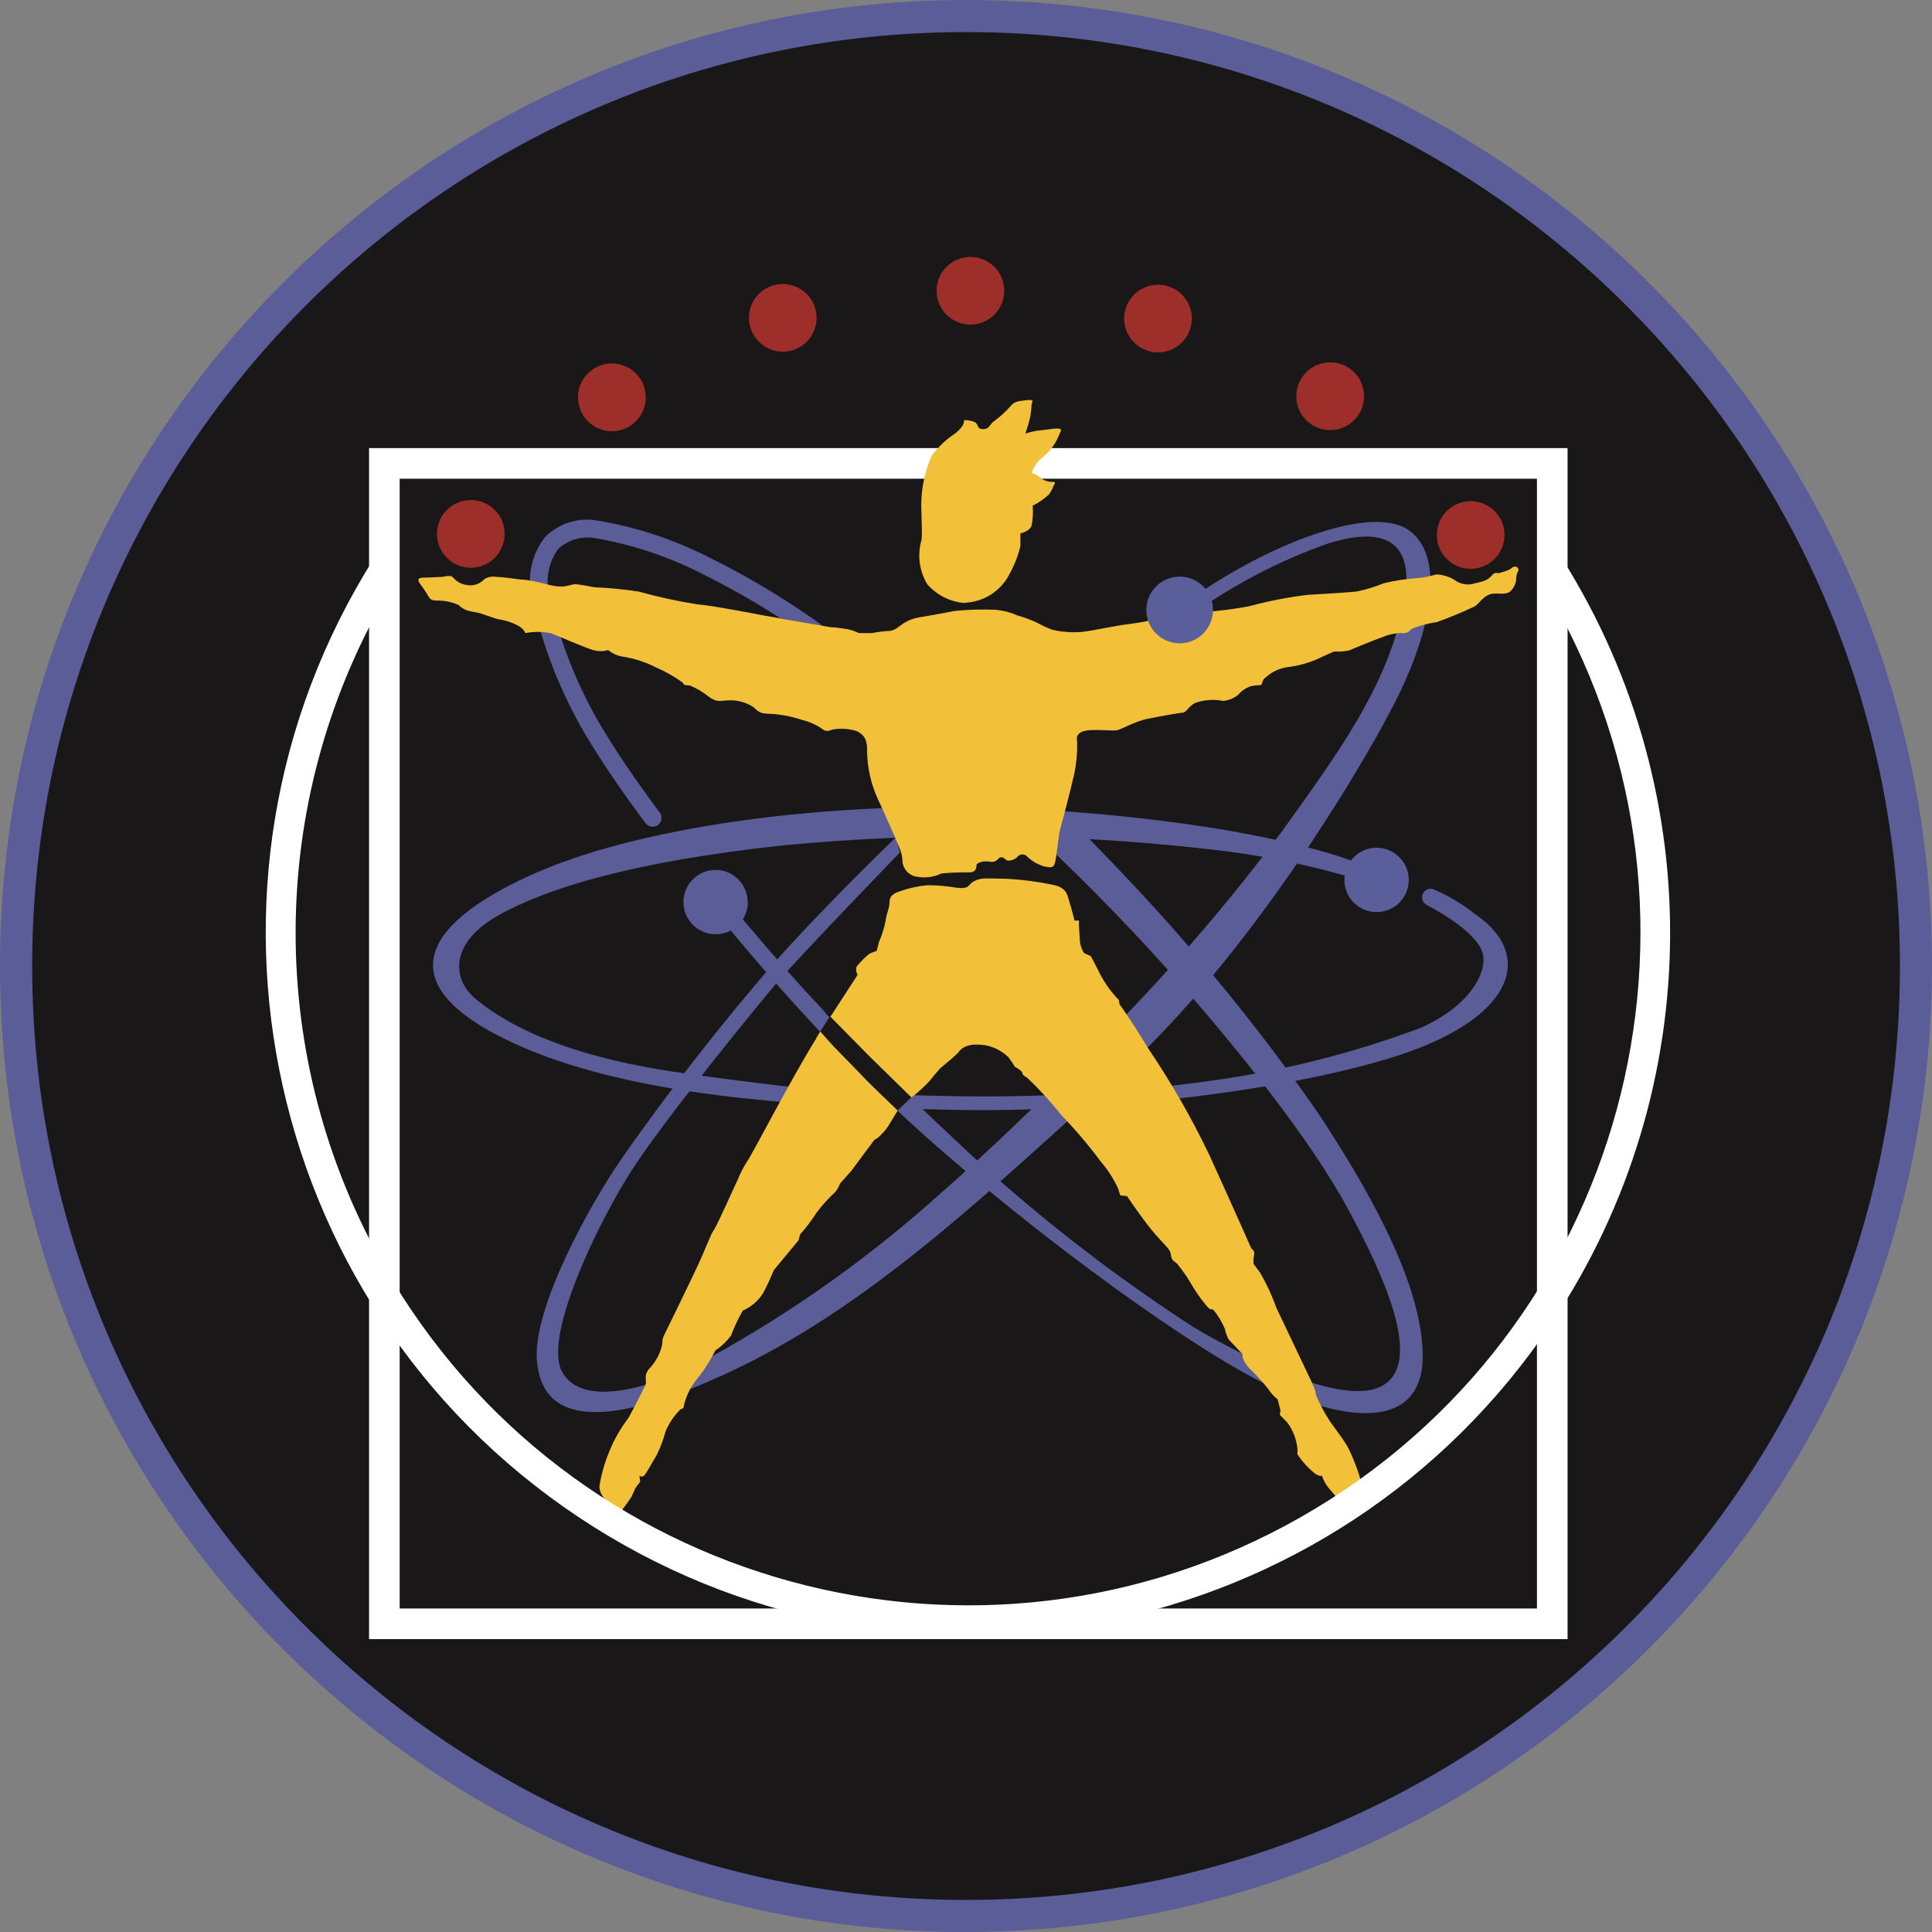 <svg xmlns="http://www.w3.org/2000/svg" width="94" height="94" viewBox="0 0 94 94" fill="none">
  <rect x="0" y="0" width="94" height="94" fill="#808080" stroke="none"/>
  <g style="mix-blend-mode:luminosity">
    <path d="M47 94.004C21.044 94.004 0 72.96 0 47C0 21.04 21.044 0 47 0C72.956 0 94 21.044 94 47C93.971 72.948 72.943 93.971 47 94" fill="#5A5D98"/>
    <path d="M92.81 47.001C92.81 72.301 72.3 92.81 47 92.81C21.7 92.81 1.195 72.301 1.195 47.001C1.195 21.701 21.704 1.191 47 1.191C72.3 1.191 92.81 21.701 92.81 47.001Z" fill="#191718"/>
    <path d="M92.81 47.001C92.81 72.301 72.3 92.81 47 92.81C21.7 92.81 1.195 72.301 1.195 47.001C1.195 21.701 21.704 1.191 47 1.191C72.3 1.191 92.81 21.701 92.81 47.001Z" stroke="#5A5D98" stroke-width="0.74"/>
    <path d="M45.075 53.965C45.378 53.973 45.677 53.985 45.963 53.989C52.231 54.172 61.415 53.342 67.538 51.509C73.661 49.671 74.74 46.502 71.782 44.486C71.155 43.988 70.467 43.577 69.733 43.262C69.513 43.191 69.28 43.316 69.21 43.536C69.152 43.722 69.231 43.926 69.401 44.021C69.87 44.274 72.101 45.461 72.172 46.576C72.242 47.692 71.164 49.099 69.148 49.999C65.821 51.247 62.365 52.118 58.843 52.591C54.99 53.131 51.107 53.38 47.216 53.342C46.523 53.342 45.843 53.326 45.162 53.305C44.98 53.305 44.801 53.297 44.619 53.292L44.453 53.276L43.669 54.035L44.453 53.965H45.067H45.075Z" fill="#5A5D98"/>
    <path d="M38.16 52.849C36.467 52.645 34.659 52.43 32.639 52.123C26.769 51.227 24.18 49.488 23.093 48.555C22.006 47.622 21.87 45.888 24.209 44.56C26.549 43.229 30.73 41.926 38.073 41.134C45.278 40.441 52.534 40.541 59.714 41.424C62.112 41.739 64.472 42.266 66.775 43.005L65.875 41.926C65.875 41.926 61.693 40.159 51.364 39.441C41.031 38.724 31.303 40.192 26.155 42.432C21.007 44.672 18.63 47.618 24.533 50.538C29.756 53.118 37.388 53.703 43.466 53.923L40.504 53.056C40.504 53.056 38.434 52.878 38.16 52.844" fill="#5A5D98"/>
    <path d="M37.948 30.072C36.758 29.3 35.522 28.595 34.252 27.965C32.564 27.089 30.751 26.484 28.876 26.169C28.254 26.085 27.628 26.28 27.163 26.704C26.682 27.363 26.524 28.205 26.74 28.994C27.304 31.528 28.32 33.942 29.735 36.124C30.685 37.655 32.075 39.501 32.091 39.522C32.24 39.709 32.215 39.978 32.029 40.127C31.842 40.277 31.573 40.252 31.423 40.065C31.415 40.057 31.411 40.049 31.402 40.04C31.386 40.024 29.971 38.145 29.001 36.581C27.524 34.303 26.47 31.777 25.889 29.126C25.624 28.077 25.86 26.965 26.528 26.119C27.163 25.492 28.055 25.189 28.938 25.306C30.925 25.625 32.846 26.26 34.63 27.185C36.492 28.11 38.272 29.184 39.96 30.396C39.965 30.404 39.985 30.462 39.989 30.462L37.944 30.072H37.948Z" fill="#5A5D98"/>
    <path d="M43.59 40.74C43.59 40.74 40.346 43.839 37.683 46.826C35.061 49.854 32.593 53.015 30.295 56.3C28.71 58.569 25.977 63.539 26.118 66.094C26.259 68.65 28.316 70.056 35.302 66.845C42.288 63.639 48.054 58.026 54.43 52.301C60.806 46.572 66.605 36.853 68.148 33.609C69.691 30.365 70.272 27.022 68.546 25.798C66.82 24.574 62.174 26.3 58.499 28.752L58.283 29.577L58.93 29.253C60.677 28.113 62.552 27.183 64.514 26.478C67.285 25.578 69.119 26.155 68.185 29.938C67.252 33.721 65.053 36.708 62.423 40.379C59.947 43.698 57.255 46.85 54.359 49.816C53.567 50.538 50.003 54.351 45.681 58.134C42.296 61.175 38.575 63.821 34.588 66.02C31.349 67.787 28.142 68.434 27.312 66.667C26.483 64.9 29.113 59.461 30.735 56.943C32.357 54.425 36.75 49.057 37.72 47.904C38.691 46.751 43.785 41.474 43.785 41.474L43.586 40.736L43.59 40.74Z" fill="#5A5D98"/>
    <path d="M44.333 53.43C45.93 54.965 47.647 56.591 48.916 57.682C51.812 60.2 54.882 62.507 58.101 64.593C60.316 65.891 65.34 68.542 67.285 67.406C69.231 66.269 67.397 62.162 65.555 58.765C63.713 55.367 60.096 50.875 57.126 47.527C54.156 44.175 51.401 41.587 51.401 41.587L50.966 41.317L50.485 40.234L52.696 40.504C52.696 40.504 55.342 43.205 56.96 45.046C59.536 47.942 61.938 50.987 64.145 54.173C66.198 57.304 69.168 62.166 69.222 65.896C69.276 69.625 65.443 69.297 61.395 67.252C57.346 65.207 49.248 59.254 43.685 54.061L44.333 53.43Z" fill="#5A5D98"/>
    <path d="M21.26 25.977C21.26 25.069 21.998 24.33 22.907 24.33C23.815 24.33 24.553 25.069 24.553 25.977C24.553 26.885 23.815 27.624 22.907 27.624C21.998 27.624 21.26 26.885 21.26 25.977Z" fill="#9D2E2A"/>
    <path d="M45.569 29.938C45.228 29.95 44.888 30 44.556 30.078C44.407 30.12 44.262 30.182 44.125 30.257" fill="#191718"/>
    <path d="M43.337 30.694C43.034 30.706 42.731 30.74 42.437 30.802H41.79C41.561 30.69 41.317 30.615 41.068 30.586C40.852 30.549 40.636 30.524 40.416 30.516L37.144 29.943C37.144 29.943 34.767 29.474 33.904 29.4C32.958 29.25 32.02 29.047 31.095 28.786C30.369 28.674 29.635 28.603 28.897 28.57C28.897 28.57 28.175 28.425 27.997 28.425C27.818 28.425 27.598 28.537 27.308 28.537C27.113 28.537 26.918 28.508 26.731 28.462C26.354 28.354 25.972 28.271 25.582 28.213C25.354 28.201 25.122 28.176 24.898 28.139C24.898 28.139 24.358 28.068 24.147 28.068C23.948 28.031 23.745 28.068 23.57 28.176C23.351 28.417 23.027 28.524 22.707 28.462C22.206 28.392 22.06 28.068 21.957 28.031C21.811 28.018 21.666 28.031 21.525 28.068C21.525 28.068 20.803 28.105 20.625 28.105C20.447 28.105 20.264 28.139 20.405 28.358C20.563 28.566 20.712 28.782 20.841 29.006C20.953 29.221 21.094 29.221 21.309 29.221C21.658 29.221 21.998 29.292 22.313 29.437C22.442 29.57 22.604 29.665 22.782 29.719C22.965 29.752 23.326 29.827 23.326 29.827L24.188 30.117C24.433 30.155 24.674 30.213 24.906 30.3C25.159 30.408 25.483 30.553 25.553 30.802C25.956 30.727 26.37 30.727 26.777 30.802C27.175 30.943 28.47 31.524 28.868 31.631C29.104 31.698 29.353 31.698 29.59 31.631C29.805 31.806 30.067 31.918 30.34 31.955C30.88 32.042 31.406 32.212 31.892 32.461C32.361 32.664 32.804 32.913 33.219 33.212L33.294 33.324L33.576 33.357C33.887 33.486 34.178 33.656 34.439 33.863C34.908 34.22 35.053 34.075 35.484 34.075C35.874 34.062 36.264 34.166 36.6 34.365C36.853 34.548 36.899 34.726 37.38 34.726C37.932 34.747 38.479 34.846 39.002 35.021C39.371 35.108 39.72 35.265 40.027 35.481C40.267 35.668 40.429 35.481 40.62 35.481C40.993 35.427 41.371 35.465 41.727 35.589C42.051 35.776 42.213 35.995 42.188 36.618C42.209 37.389 42.383 38.153 42.702 38.858C42.972 39.422 43.594 40.832 43.727 41.177C43.847 41.421 43.909 41.691 43.913 41.961C43.967 42.334 44.266 42.624 44.644 42.662C45.038 42.728 45.44 42.674 45.801 42.5C46.216 42.459 46.631 42.438 47.045 42.446C47.481 42.475 47.506 42.259 47.506 42.123C47.506 41.986 47.693 41.961 47.776 41.928C47.908 41.903 48.045 41.903 48.182 41.928C48.336 41.956 48.493 41.894 48.584 41.77C48.692 41.662 48.829 41.716 48.933 41.824C49.037 41.932 49.344 41.849 49.476 41.716C49.572 41.571 49.767 41.529 49.912 41.62C49.928 41.633 49.949 41.645 49.962 41.662C50.19 41.886 50.468 42.052 50.771 42.147C51.181 42.23 51.289 42.255 51.364 41.824C51.438 41.392 51.501 40.637 51.584 40.339C51.667 40.04 52.044 38.638 52.256 37.696C52.388 37.103 52.434 36.493 52.393 35.883C52.393 35.883 52.417 35.585 52.932 35.535C53.446 35.485 54.069 35.56 54.309 35.535C54.55 35.51 55.172 35.104 55.848 34.971C56.624 34.813 57.23 34.714 57.549 34.672C57.761 34.643 57.802 34.369 58.171 34.191C58.607 34.046 59.071 34.013 59.519 34.104C59.785 34.075 60.038 33.971 60.245 33.805C60.419 33.594 60.656 33.44 60.917 33.374C61.324 33.295 61.353 33.403 61.403 33.241C61.452 33.079 61.486 33.021 61.569 32.971C61.867 32.693 62.245 32.515 62.647 32.457C63.178 32.395 63.701 32.25 64.186 32.026C64.456 31.889 64.916 31.698 64.916 31.698C65.161 31.714 65.406 31.698 65.646 31.644C65.833 31.565 66.862 31.13 67.214 31.022C67.509 30.885 67.828 30.81 68.156 30.802C68.509 30.827 68.534 30.723 68.695 30.59C69.085 30.437 69.492 30.329 69.911 30.267C70.508 30.055 71.097 29.81 71.67 29.541C71.939 29.445 72.051 29.118 72.421 28.943C72.773 28.782 73.175 28.997 73.474 28.782C73.677 28.595 73.785 28.329 73.773 28.056C73.794 27.952 73.827 27.852 73.876 27.757C73.893 27.674 73.839 27.591 73.752 27.57C73.74 27.57 73.727 27.57 73.715 27.57C73.528 27.57 73.607 27.678 73.258 27.786L72.906 27.894C72.785 27.848 72.653 27.894 72.582 28.002C72.416 28.188 72.284 28.271 71.769 28.379C71.429 28.495 71.056 28.433 70.769 28.217C70.5 28.052 70.197 27.96 69.882 27.948C69.554 28.047 69.218 28.11 68.882 28.134C68.355 28.172 67.832 28.255 67.318 28.379C66.891 28.558 66.447 28.69 65.991 28.782C65.427 28.835 64.535 28.89 63.614 28.943C62.676 29.055 61.747 29.238 60.834 29.483C59.644 29.723 58.727 29.752 57.619 29.885C56.512 30.018 55.948 30.238 55.052 30.346C54.156 30.453 53.301 30.669 52.621 30.748C52.144 30.785 51.658 30.748 51.194 30.64C50.916 30.532 50.646 30.404 50.385 30.262C50.094 30.134 49.796 30.026 49.489 29.939C49.165 29.794 48.817 29.703 48.464 29.669C47.796 29.64 47.133 29.657 46.469 29.723C45.905 29.831 45.307 29.939 44.822 30.022C44.507 30.059 44.2 30.171 43.934 30.346C43.768 30.453 43.544 30.677 43.32 30.686" fill="#F2C039"/>
    <path d="M69.907 26.03C69.907 25.121 70.645 24.383 71.554 24.383C72.462 24.383 73.201 25.121 73.201 26.03C73.201 26.938 72.462 27.677 71.554 27.677C70.645 27.677 69.907 26.938 69.907 26.03Z" fill="#9D2E2A"/>
    <path d="M63.07 19.276C63.07 18.363 63.809 17.629 64.721 17.629C65.634 17.629 66.368 18.367 66.368 19.28C66.368 20.192 65.63 20.927 64.717 20.927C63.809 20.927 63.07 20.188 63.07 19.28" fill="#9D2E2A"/>
    <path d="M54.695 15.498C54.695 14.59 55.434 13.852 56.342 13.852C57.251 13.852 57.989 14.59 57.989 15.498C57.989 16.407 57.251 17.145 56.342 17.145C55.434 17.145 54.695 16.407 54.695 15.498Z" fill="#9D2E2A"/>
    <path d="M45.569 14.147C45.569 13.238 46.307 12.5 47.216 12.5C48.124 12.5 48.863 13.238 48.863 14.147C48.863 15.055 48.124 15.794 47.216 15.794C46.307 15.794 45.569 15.055 45.569 14.147Z" fill="#9D2E2A"/>
    <path d="M36.438 15.469C36.438 14.561 37.173 13.818 38.081 13.818C38.99 13.818 39.732 14.553 39.732 15.461C39.732 16.37 38.998 17.112 38.09 17.112C37.181 17.112 36.443 16.374 36.438 15.465" fill="#9D2E2A"/>
    <path d="M28.121 19.331C28.121 18.418 28.86 17.684 29.772 17.684C30.685 17.684 31.419 18.422 31.419 19.335C31.419 20.243 30.681 20.982 29.772 20.982C28.86 20.982 28.125 20.243 28.125 19.335" fill="#9D2E2A"/>
    <path d="M36.385 43.892C36.385 44.755 35.684 45.456 34.817 45.456C33.954 45.456 33.253 44.755 33.253 43.888C33.253 43.025 33.954 42.328 34.813 42.324C35.675 42.324 36.377 43.025 36.377 43.892" fill="#5A5D98"/>
    <path d="M59.017 29.689C59.009 30.585 58.279 31.307 57.383 31.299C56.487 31.29 55.765 30.56 55.773 29.664C55.778 28.772 56.508 28.051 57.4 28.055C58.3 28.055 59.022 28.789 59.017 29.689Z" fill="#5A5E9A"/>
    <path d="M68.542 42.81C68.542 43.677 67.841 44.378 66.978 44.378C66.111 44.378 65.41 43.677 65.41 42.814C65.41 41.947 66.111 41.246 66.974 41.246C67.837 41.246 68.542 41.947 68.542 42.81Z" fill="#5A5E9A"/>
    <path d="M41.715 47.413C41.715 47.413 41.574 47.127 41.715 46.982C41.889 46.77 42.084 46.58 42.296 46.405C42.412 46.351 42.532 46.306 42.657 46.264L42.765 45.833C42.91 45.497 43.022 45.148 43.092 44.788C43.13 44.431 43.275 44.215 43.279 43.892C43.283 43.568 43.495 43.46 43.818 43.352C44.237 43.207 44.673 43.112 45.117 43.07C45.577 43.07 46.033 43.108 46.486 43.182C46.486 43.182 46.913 43.257 47.062 43.149C47.133 43.099 47.195 43.041 47.245 42.971C47.39 42.854 47.564 42.784 47.751 42.755C48.033 42.718 48.468 42.755 48.975 42.755C49.738 42.796 50.497 42.896 51.244 43.054C51.928 43.199 51.928 43.56 52.032 43.883C52.136 44.207 52.281 44.788 52.281 44.788H52.496V45.003C52.496 45.003 52.496 45.148 52.534 45.65C52.534 45.908 52.608 46.157 52.745 46.372L53.069 46.517C53.069 46.517 53.214 46.77 53.538 47.422C53.778 47.87 54.077 48.285 54.434 48.65L54.471 48.865C54.471 48.865 55.039 49.629 55.832 50.96C56.964 52.628 57.968 54.374 58.839 56.195C60.022 58.792 60.88 60.738 60.88 60.738C60.88 60.738 61.025 60.846 61.025 60.953C61.021 61.049 61.009 61.144 60.988 61.24V61.493L61.312 61.924C61.623 62.463 61.888 63.032 62.096 63.621L63.78 67.159L63.925 67.483C63.979 67.607 64.012 67.744 64.029 67.877C64.207 68.304 64.423 68.711 64.676 69.101C64.746 69.242 65.211 69.789 65.572 70.399C65.841 70.93 66.057 71.486 66.215 72.058L65.095 72.954C64.95 72.751 64.792 72.56 64.626 72.374C64.485 72.195 64.377 71.992 64.307 71.772V71.76C64.307 71.76 64.307 71.768 64.307 71.772C64.315 71.797 64.319 71.876 64.016 71.722C63.664 71.448 63.361 71.121 63.12 70.748C63.141 70.577 63.129 70.407 63.087 70.246C63.017 69.864 62.855 69.507 62.623 69.2L62.266 68.839L62.303 68.628L62.162 68.084C61.992 67.951 61.847 67.794 61.731 67.615C61.444 67.246 61.125 66.898 60.785 66.574C60.387 66.143 60.461 65.89 60.461 65.89L59.777 65.168C59.694 65.01 59.632 64.836 59.598 64.662C59.457 64.322 59.267 64.002 59.026 63.72L58.847 63.683L58.74 63.575C58.441 63.227 58.175 62.853 57.947 62.455C57.748 62.111 57.52 61.787 57.267 61.48L57.126 61.372C56.981 61.264 56.985 61.119 56.948 60.941C56.91 60.763 56.516 60.435 56.014 59.821C55.512 59.207 54.832 58.195 54.832 58.195L54.508 58.162C54.467 58.054 54.434 57.946 54.405 57.834C54.181 57.353 53.895 56.905 53.546 56.502C52.961 55.714 52.326 54.967 51.646 54.262C51.14 53.623 50.588 53.018 49.995 52.453C49.597 52.2 49.813 52.234 49.705 52.13C49.609 52.043 49.502 51.968 49.385 51.91C49.385 51.91 49.282 51.732 49.066 51.441C48.655 51.035 48.095 50.811 47.514 50.823C46.834 50.823 46.652 51.18 46.652 51.18L46.506 51.325C46.365 51.466 45.756 51.968 45.756 51.968C45.756 51.968 45.465 52.292 45.208 52.615C44.943 52.897 44.652 53.159 44.345 53.395C44.287 53.341 42.922 52.005 42.283 51.375L40.404 49.467L41.732 47.422L41.715 47.413Z" fill="#F2C039"/>
    <path d="M39.724 50.509C38.529 52.417 36.571 56.221 36.351 56.508C36.181 56.769 36.036 57.047 35.92 57.337C35.808 57.553 34.941 59.532 34.725 59.855C34.509 60.179 34.435 60.569 33.742 62.012C33.049 63.456 32.614 64.352 32.365 64.854C32.116 65.356 32.323 65.14 32.145 65.679C32.024 66.032 31.825 66.356 31.564 66.621C31.274 67.015 31.527 67.156 31.377 67.447C31.228 67.737 30.797 68.596 30.577 68.99C30.187 69.496 29.872 70.052 29.635 70.645C29.415 71.176 29.258 71.732 29.166 72.3C29.125 72.951 30.17 73.607 30.278 73.457C30.386 73.308 30.714 72.848 30.714 72.848L30.929 72.379L31.149 72.093L31.112 71.802C31.191 71.864 31.303 71.852 31.361 71.773C31.427 71.682 31.489 71.591 31.543 71.491L31.941 70.811C32.128 70.442 32.273 70.056 32.377 69.658C32.543 69.255 32.788 68.89 33.099 68.579L33.248 68.508C33.348 67.994 33.572 67.517 33.899 67.106C34.252 66.675 34.555 66.206 34.804 65.708C35.094 65.513 35.351 65.269 35.563 64.991C35.721 64.568 35.916 64.161 36.139 63.767C36.542 63.593 36.878 63.307 37.114 62.937C37.264 62.668 37.396 62.394 37.513 62.112L37.658 61.788L38.852 60.345L38.927 60.063C39.218 59.735 39.483 59.386 39.719 59.017C39.989 58.652 40.292 58.316 40.624 58.013C40.732 57.885 40.815 57.735 40.873 57.582L41.42 56.968L42.54 55.462C42.677 55.392 42.802 55.292 42.901 55.172C43.046 55.035 43.167 54.877 43.266 54.707L43.677 54.031C43.677 54.031 42.233 52.65 42.117 52.517C42.001 52.384 40.566 50.92 40.566 50.92L39.906 50.185L39.711 50.513L39.724 50.509Z" fill="#F2C039"/>
    <path d="M39.898 50.203L40.35 49.498C40.176 49.299 40.006 49.096 39.894 48.975C38.106 47.096 35.957 44.508 35.957 44.508L35.198 44.831C35.198 44.831 37.003 47.109 39.89 50.191" fill="#5A5D98"/>
    <path d="M75.524 22.547H18.701V79.005H75.524V22.547Z" stroke="white" stroke-width="1.49"/>
    <path d="M75.677 26.657C75.453 26.317 75.416 26.495 75.42 26.798C75.449 27.084 75.441 27.371 75.391 27.653C75.299 27.877 75.283 28.126 75.333 28.362C75.341 28.532 75.183 28.594 75.499 29.154C84.463 44.839 79.016 64.825 63.332 73.79C47.647 82.754 27.661 77.308 18.696 61.623C12.926 51.526 12.947 39.127 18.754 29.055C18.75 28.972 18.746 28.885 18.742 28.802C18.742 28.52 18.763 28.242 18.796 27.964C18.8 27.433 18.775 26.902 18.717 26.375C18.704 26.396 18.692 26.408 18.675 26.429C8.205 42.126 12.441 63.336 28.138 73.806C43.835 84.277 65.045 80.041 75.515 64.344C83.115 52.953 83.177 38.123 75.673 26.665" fill="white"/>
    <path d="M46.946 29.325C47.863 29.288 48.688 28.761 49.107 27.948C49.348 27.517 49.531 27.052 49.647 26.571V25.953C49.647 25.953 50.082 25.87 50.19 25.575C50.256 25.256 50.273 24.928 50.244 24.604C50.53 24.463 50.791 24.281 51.028 24.065C51.132 23.924 51.215 23.767 51.273 23.605C51.273 23.605 51.406 23.443 51.248 23.443C51.011 23.459 50.779 23.381 50.597 23.227C50.485 23.119 50.343 23.045 50.19 23.012C50.302 22.688 50.51 22.406 50.783 22.203C51.119 21.921 51.377 21.56 51.534 21.149C51.696 20.85 51.613 20.85 51.401 20.85C51.19 20.85 51.024 20.904 50.651 20.933C50.393 20.958 50.136 21.012 49.891 21.095C49.891 21.095 50.028 20.689 50.107 20.365C50.153 20.141 50.178 19.917 50.19 19.689C50.219 19.527 50.356 19.419 49.92 19.473C49.485 19.527 49.356 19.527 49.136 19.797C48.9 20.058 48.639 20.294 48.352 20.502C48.112 20.689 48.141 20.879 47.838 20.879C47.535 20.879 47.622 20.693 47.461 20.556C47.286 20.469 47.091 20.431 46.896 20.444C46.896 20.444 47.004 20.664 46.465 21.095C46.025 21.385 45.639 21.75 45.328 22.178C45.054 22.804 44.889 23.472 44.839 24.152C44.785 24.745 44.893 25.72 44.839 26.26C44.623 26.985 44.723 27.77 45.112 28.421C45.577 28.96 46.237 29.288 46.95 29.342" fill="#F2C039"/>
  </g>
</svg>